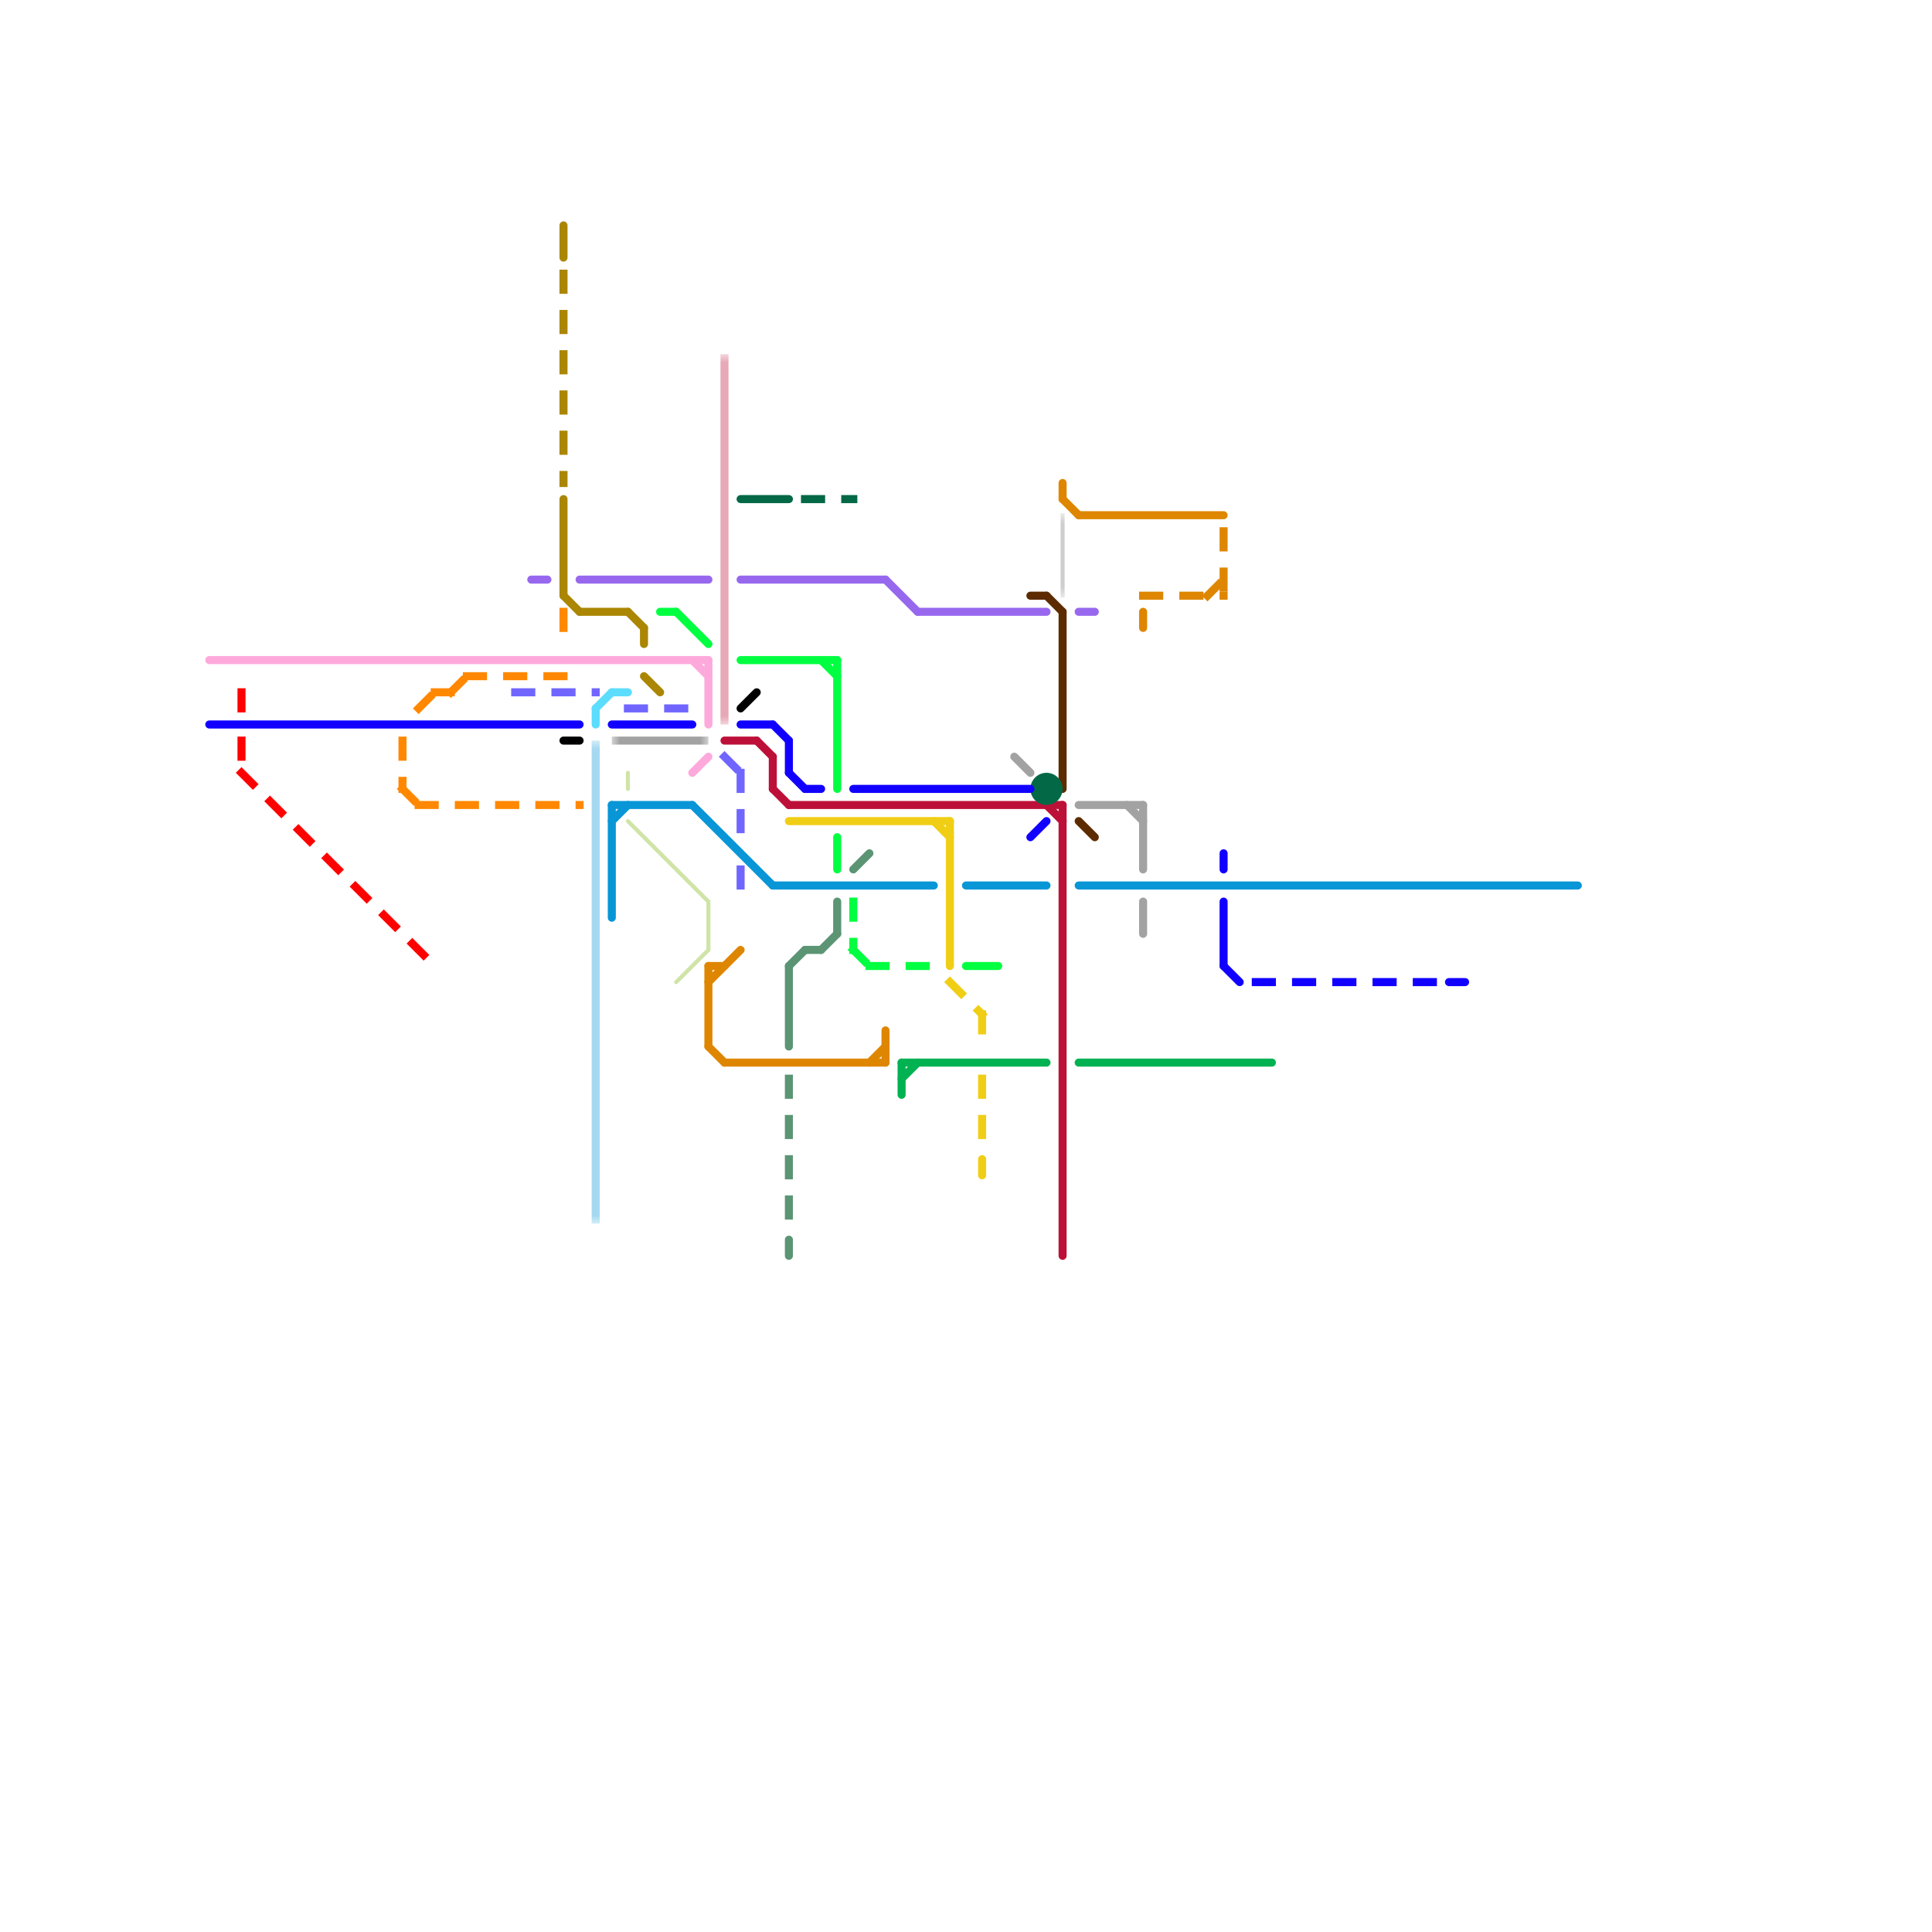 
<svg version="1.1" xmlns="http://www.w3.org/2000/svg" viewBox="0 0 120 120">
<style>text { font: 1px Helvetica; font-weight: 600; white-space: pre; dominant-baseline: central; } line { stroke-width: 0.5; fill: none; stroke-linecap: round; stroke-linejoin: round; } .c0 { stroke: #bd1038 } .c1 { stroke: #9768ee } .c2 { stroke: #5c2c00 } .c3 { stroke: #00ff40 } .c4 { stroke: #f0ce15 } .c5 { stroke: #0896d7 } .c6 { stroke: #00b251 } .c7 { stroke: #000000 } .c8 { stroke: #df8600 } .c9 { stroke: #cfe4a7 } .c10 { stroke: #a2a2a2 } .c11 { stroke: #fea9db } .c12 { stroke: #036846 } .c13 { stroke: #aa8603 } .c14 { stroke: #5b9574 } .c15 { stroke: #1100ff } .c16 { stroke: #5dddfd } .c17 { stroke: #ff0000 } .c18 { stroke: #ff8800 } .c19 { stroke: #7066ff } .lco3 { stroke-width: 0.3; stroke-linecap: butt; }.lco3 { stroke-width: 0.3; stroke-linecap: butt; }.lco3 { stroke-width: 0.3; stroke-linecap: butt; }.lh4 { stroke-width: 0.15; stroke-linecap: square; }.w4 { stroke-width: .25; }.w3 { stroke-width: .5; }.l13 { stroke-linecap: square; }.l12 { stroke-linecap: butt; }.l1 { stroke-dasharray: 1 1.5; stroke-linecap: square; }</style><style>.lxco { stroke: #000; stroke-width: 0.525; fill: #fff; stroke-linecap: square; } .lxci { stroke: #fff; stroke-width: 0.25; fill: #fff; stroke-linecap: square; } </style><defs><g id="l"><circle r="0.45" fill="#fff" stroke="#000" stroke-width="0.2"/></g><g id="ct-xf"><circle r="0.5" fill="#fff" stroke="#000" stroke-width="0.2"/></g><g id="ct"><circle r="0.5" fill="#fff" stroke="#000" stroke-width="0.1"/></g><g id="csm-036846"><circle r="0.4" fill="#036846"/><circle r="0.2" fill="#fff"/></g><g id="cmd-00ff40"><circle r="0.5" fill="#00ff40"/><circle r="0.25" fill="#fff"/></g><g id="cmd-a2a2a2"><circle r="0.5" fill="#a2a2a2"/><circle r="0.25" fill="#fff"/></g></defs><filter id="fco" filterUnits="userSpaceOnUse"><feBlend in="SourceGraphic" in2="SourceGraphic" mode="screen"/></filter><line class="c0 " x1="65" y1="50" x2="66" y2="51"/><line class="c0 " x1="49" y1="50" x2="66" y2="50"/><line class="c0 " x1="47" y1="46" x2="48" y2="47"/><line class="c0 " x1="48" y1="47" x2="48" y2="49"/><line class="c0 " x1="66" y1="50" x2="66" y2="78"/><line class="c0 " x1="45" y1="46" x2="47" y2="46"/><line class="c0 " x1="48" y1="49" x2="49" y2="50"/><mask id="k1-2-1" maskUnits="userSpaceOnUse"><line class="l12" x1="45" y1="22" x2="45" y2="45" stroke="#fff"/><line class="lco3" x1="45" y1="22" x2="45" y2="45" stroke="#000"/></mask><line class="c0 l12" x1="45" y1="22" x2="45" y2="45" filter="url(#fco)"/><line class="c0 l12" x1="45" y1="22" x2="45" y2="45" mask="url(#k1-2-1)"/><line class="c1 " x1="46" y1="36" x2="55" y2="36"/><line class="c1 " x1="67" y1="38" x2="68" y2="38"/><line class="c1 " x1="57" y1="38" x2="65" y2="38"/><line class="c1 " x1="33" y1="36" x2="34" y2="36"/><line class="c1 " x1="55" y1="36" x2="57" y2="38"/><line class="c1 " x1="36" y1="36" x2="44" y2="36"/><line class="c2 " x1="65" y1="37" x2="66" y2="38"/><line class="c2 " x1="64" y1="37" x2="65" y2="37"/><line class="c2 " x1="67" y1="51" x2="68" y2="52"/><line class="c2 " x1="66" y1="38" x2="66" y2="49"/><line class="c3 " x1="41" y1="38" x2="42" y2="38"/><line class="c3 " x1="42" y1="38" x2="44" y2="40"/><line class="c3 " x1="51" y1="41" x2="52" y2="42"/><line class="c3 " x1="52" y1="41" x2="52" y2="49"/><line class="c3 " x1="52" y1="52" x2="52" y2="54"/><line class="c3 " x1="60" y1="60" x2="62" y2="60"/><line class="c3 " x1="46" y1="41" x2="52" y2="41"/><line class="c3 l1" x1="54" y1="60" x2="58" y2="60"/><line class="c3 l1" x1="53" y1="59" x2="54" y2="60"/><line class="c3 l1" x1="53" y1="56" x2="53" y2="59"/><line class="c4 " x1="61" y1="72" x2="61" y2="73"/><line class="c4 " x1="58" y1="51" x2="59" y2="52"/><line class="c4 " x1="49" y1="51" x2="59" y2="51"/><line class="c4 " x1="59" y1="51" x2="59" y2="60"/><line class="c4 l1" x1="61" y1="67" x2="61" y2="71"/><line class="c4 l1" x1="59" y1="61" x2="61" y2="63"/><line class="c4 l1" x1="61" y1="63" x2="61" y2="65"/><line class="c5 " x1="48" y1="55" x2="58" y2="55"/><line class="c5 " x1="38" y1="50" x2="43" y2="50"/><line class="c5 " x1="60" y1="55" x2="65" y2="55"/><line class="c5 " x1="43" y1="50" x2="48" y2="55"/><line class="c5 " x1="38" y1="50" x2="38" y2="57"/><line class="c5 " x1="67" y1="55" x2="98" y2="55"/><line class="c5 " x1="38" y1="51" x2="39" y2="50"/><mask id="k6-2-1" maskUnits="userSpaceOnUse"><line class="l12" x1="37" y1="46" x2="37" y2="76" stroke="#fff"/><line class="lco3" x1="37" y1="46" x2="37" y2="76" stroke="#000"/></mask><line class="c5 l12" x1="37" y1="46" x2="37" y2="76" filter="url(#fco)"/><line class="c5 l12" x1="37" y1="46" x2="37" y2="76" mask="url(#k6-2-1)"/><line class="c6 " x1="67" y1="66" x2="79" y2="66"/><line class="c6 " x1="56" y1="66" x2="65" y2="66"/><line class="c6 " x1="56" y1="66" x2="56" y2="68"/><line class="c6 " x1="56" y1="67" x2="57" y2="66"/><mask id="k8-1-1" maskUnits="userSpaceOnUse"><line class="l12" x1="38" y1="46" x2="44" y2="46" stroke="#fff"/><line class="lco3" x1="38" y1="46" x2="44" y2="46" stroke="#000"/></mask><line class="c7 l12" x1="38" y1="46" x2="44" y2="46" filter="url(#fco)"/><line class="c7 l12" x1="38" y1="46" x2="44" y2="46" mask="url(#k8-1-1)"/><mask id="k8-2-1" maskUnits="userSpaceOnUse"><line class="w4 l13" x1="66" y1="32" x2="66" y2="37" stroke="#fff"/><line class="lh4" x1="66" y1="32" x2="66" y2="37" stroke="#000"/></mask><line class="c7 w4 l13" x1="66" y1="32" x2="66" y2="37" mask="url(#k8-2-1)"/><line class="c7 " x1="35" y1="46" x2="36" y2="46"/><line class="c7 " x1="46" y1="44" x2="47" y2="43"/><line class="c8 " x1="66" y1="30" x2="66" y2="31"/><line class="c8 " x1="44" y1="65" x2="45" y2="66"/><line class="c8 " x1="66" y1="31" x2="67" y2="32"/><line class="c8 " x1="67" y1="32" x2="76" y2="32"/><line class="c8 " x1="44" y1="60" x2="45" y2="60"/><line class="c8 " x1="45" y1="66" x2="55" y2="66"/><line class="c8 " x1="54" y1="66" x2="55" y2="65"/><line class="c8 " x1="71" y1="38" x2="71" y2="39"/><line class="c8 " x1="44" y1="60" x2="44" y2="65"/><line class="c8 " x1="55" y1="64" x2="55" y2="66"/><line class="c8 " x1="44" y1="61" x2="46" y2="59"/><line class="c8 l1" x1="76" y1="33" x2="76" y2="37"/><line class="c8 l1" x1="71" y1="37" x2="76" y2="37"/><line class="c8 l1" x1="75" y1="37" x2="76" y2="36"/><line class="c9 w4" x1="39" y1="48" x2="39" y2="49"/><line class="c9 w4" x1="42" y1="61" x2="44" y2="59"/><line class="c9 w4" x1="44" y1="56" x2="44" y2="59"/><line class="c9 w4" x1="39" y1="51" x2="44" y2="56"/><line class="c10 " x1="70" y1="50" x2="71" y2="51"/><line class="c10 " x1="71" y1="56" x2="71" y2="58"/><line class="c10 " x1="67" y1="50" x2="71" y2="50"/><line class="c10 " x1="63" y1="47" x2="64" y2="48"/><line class="c10 " x1="71" y1="50" x2="71" y2="54"/><line class="c11 " x1="13" y1="41" x2="44" y2="41"/><line class="c11 " x1="43" y1="41" x2="44" y2="42"/><line class="c11 " x1="44" y1="41" x2="44" y2="45"/><line class="c11 " x1="43" y1="48" x2="44" y2="47"/><line class="c12 " x1="46" y1="31" x2="49" y2="31"/><circle cx="65" cy="49" r="1" fill="#036846" /><line class="c12 l1" x1="50" y1="31" x2="53" y2="31"/><line class="c13 l1" x1="35" y1="17" x2="35" y2="30"/><line class="c13 " x1="35" y1="31" x2="35" y2="37"/><line class="c13 " x1="40" y1="39" x2="40" y2="40"/><line class="c13 " x1="39" y1="38" x2="40" y2="39"/><line class="c13 " x1="35" y1="37" x2="36" y2="38"/><line class="c13 " x1="35" y1="14" x2="35" y2="16"/><line class="c13 " x1="40" y1="42" x2="41" y2="43"/><line class="c13 " x1="36" y1="38" x2="39" y2="38"/><line class="c14 l1" x1="49" y1="67" x2="49" y2="76"/><line class="c14 " x1="51" y1="59" x2="52" y2="58"/><line class="c14 " x1="50" y1="59" x2="51" y2="59"/><line class="c14 " x1="53" y1="54" x2="54" y2="53"/><line class="c14 " x1="49" y1="60" x2="49" y2="65"/><line class="c14 " x1="49" y1="60" x2="50" y2="59"/><line class="c14 " x1="49" y1="77" x2="49" y2="78"/><line class="c14 " x1="52" y1="56" x2="52" y2="58"/><line class="c15 " x1="64" y1="52" x2="65" y2="51"/><line class="c15 " x1="46" y1="45" x2="48" y2="45"/><line class="c15 " x1="76" y1="60" x2="77" y2="61"/><line class="c15 " x1="13" y1="45" x2="36" y2="45"/><line class="c15 " x1="38" y1="45" x2="43" y2="45"/><line class="c15 " x1="53" y1="49" x2="64" y2="49"/><line class="c15 " x1="49" y1="48" x2="50" y2="49"/><line class="c15 " x1="49" y1="46" x2="49" y2="48"/><line class="c15 " x1="90" y1="61" x2="91" y2="61"/><line class="c15 " x1="76" y1="56" x2="76" y2="60"/><line class="c15 " x1="76" y1="53" x2="76" y2="54"/><line class="c15 " x1="50" y1="49" x2="51" y2="49"/><line class="c15 " x1="48" y1="45" x2="49" y2="46"/><line class="c15 l1" x1="78" y1="61" x2="89" y2="61"/><line class="c16 " x1="38" y1="43" x2="39" y2="43"/><line class="c16 " x1="37" y1="44" x2="38" y2="43"/><line class="c16 " x1="37" y1="44" x2="37" y2="45"/><line class="c17 l1" x1="15" y1="43" x2="15" y2="44"/><line class="c17 l1" x1="15" y1="48" x2="27" y2="60"/><line class="c17 l1" x1="15" y1="46" x2="15" y2="48"/><line class="c18 l1" x1="25" y1="49" x2="26" y2="50"/><line class="c18 l1" x1="28" y1="43" x2="29" y2="42"/><line class="c18 l1" x1="27" y1="43" x2="28" y2="43"/><line class="c18 l1" x1="26" y1="44" x2="27" y2="43"/><line class="c18 l1" x1="25" y1="46" x2="25" y2="49"/><line class="c18 l1" x1="29" y1="42" x2="35" y2="42"/><line class="c18 l1" x1="26" y1="50" x2="36" y2="50"/><line class="c18 l1" x1="35" y1="38" x2="35" y2="40"/><line class="c19 l1" x1="46" y1="54" x2="46" y2="55"/><line class="c19 l1" x1="39" y1="44" x2="43" y2="44"/><line class="c19 l1" x1="46" y1="48" x2="46" y2="52"/><line class="c19 l1" x1="45" y1="47" x2="46" y2="48"/><line class="c19 l1" x1="32" y1="43" x2="37" y2="43"/>
</svg>
